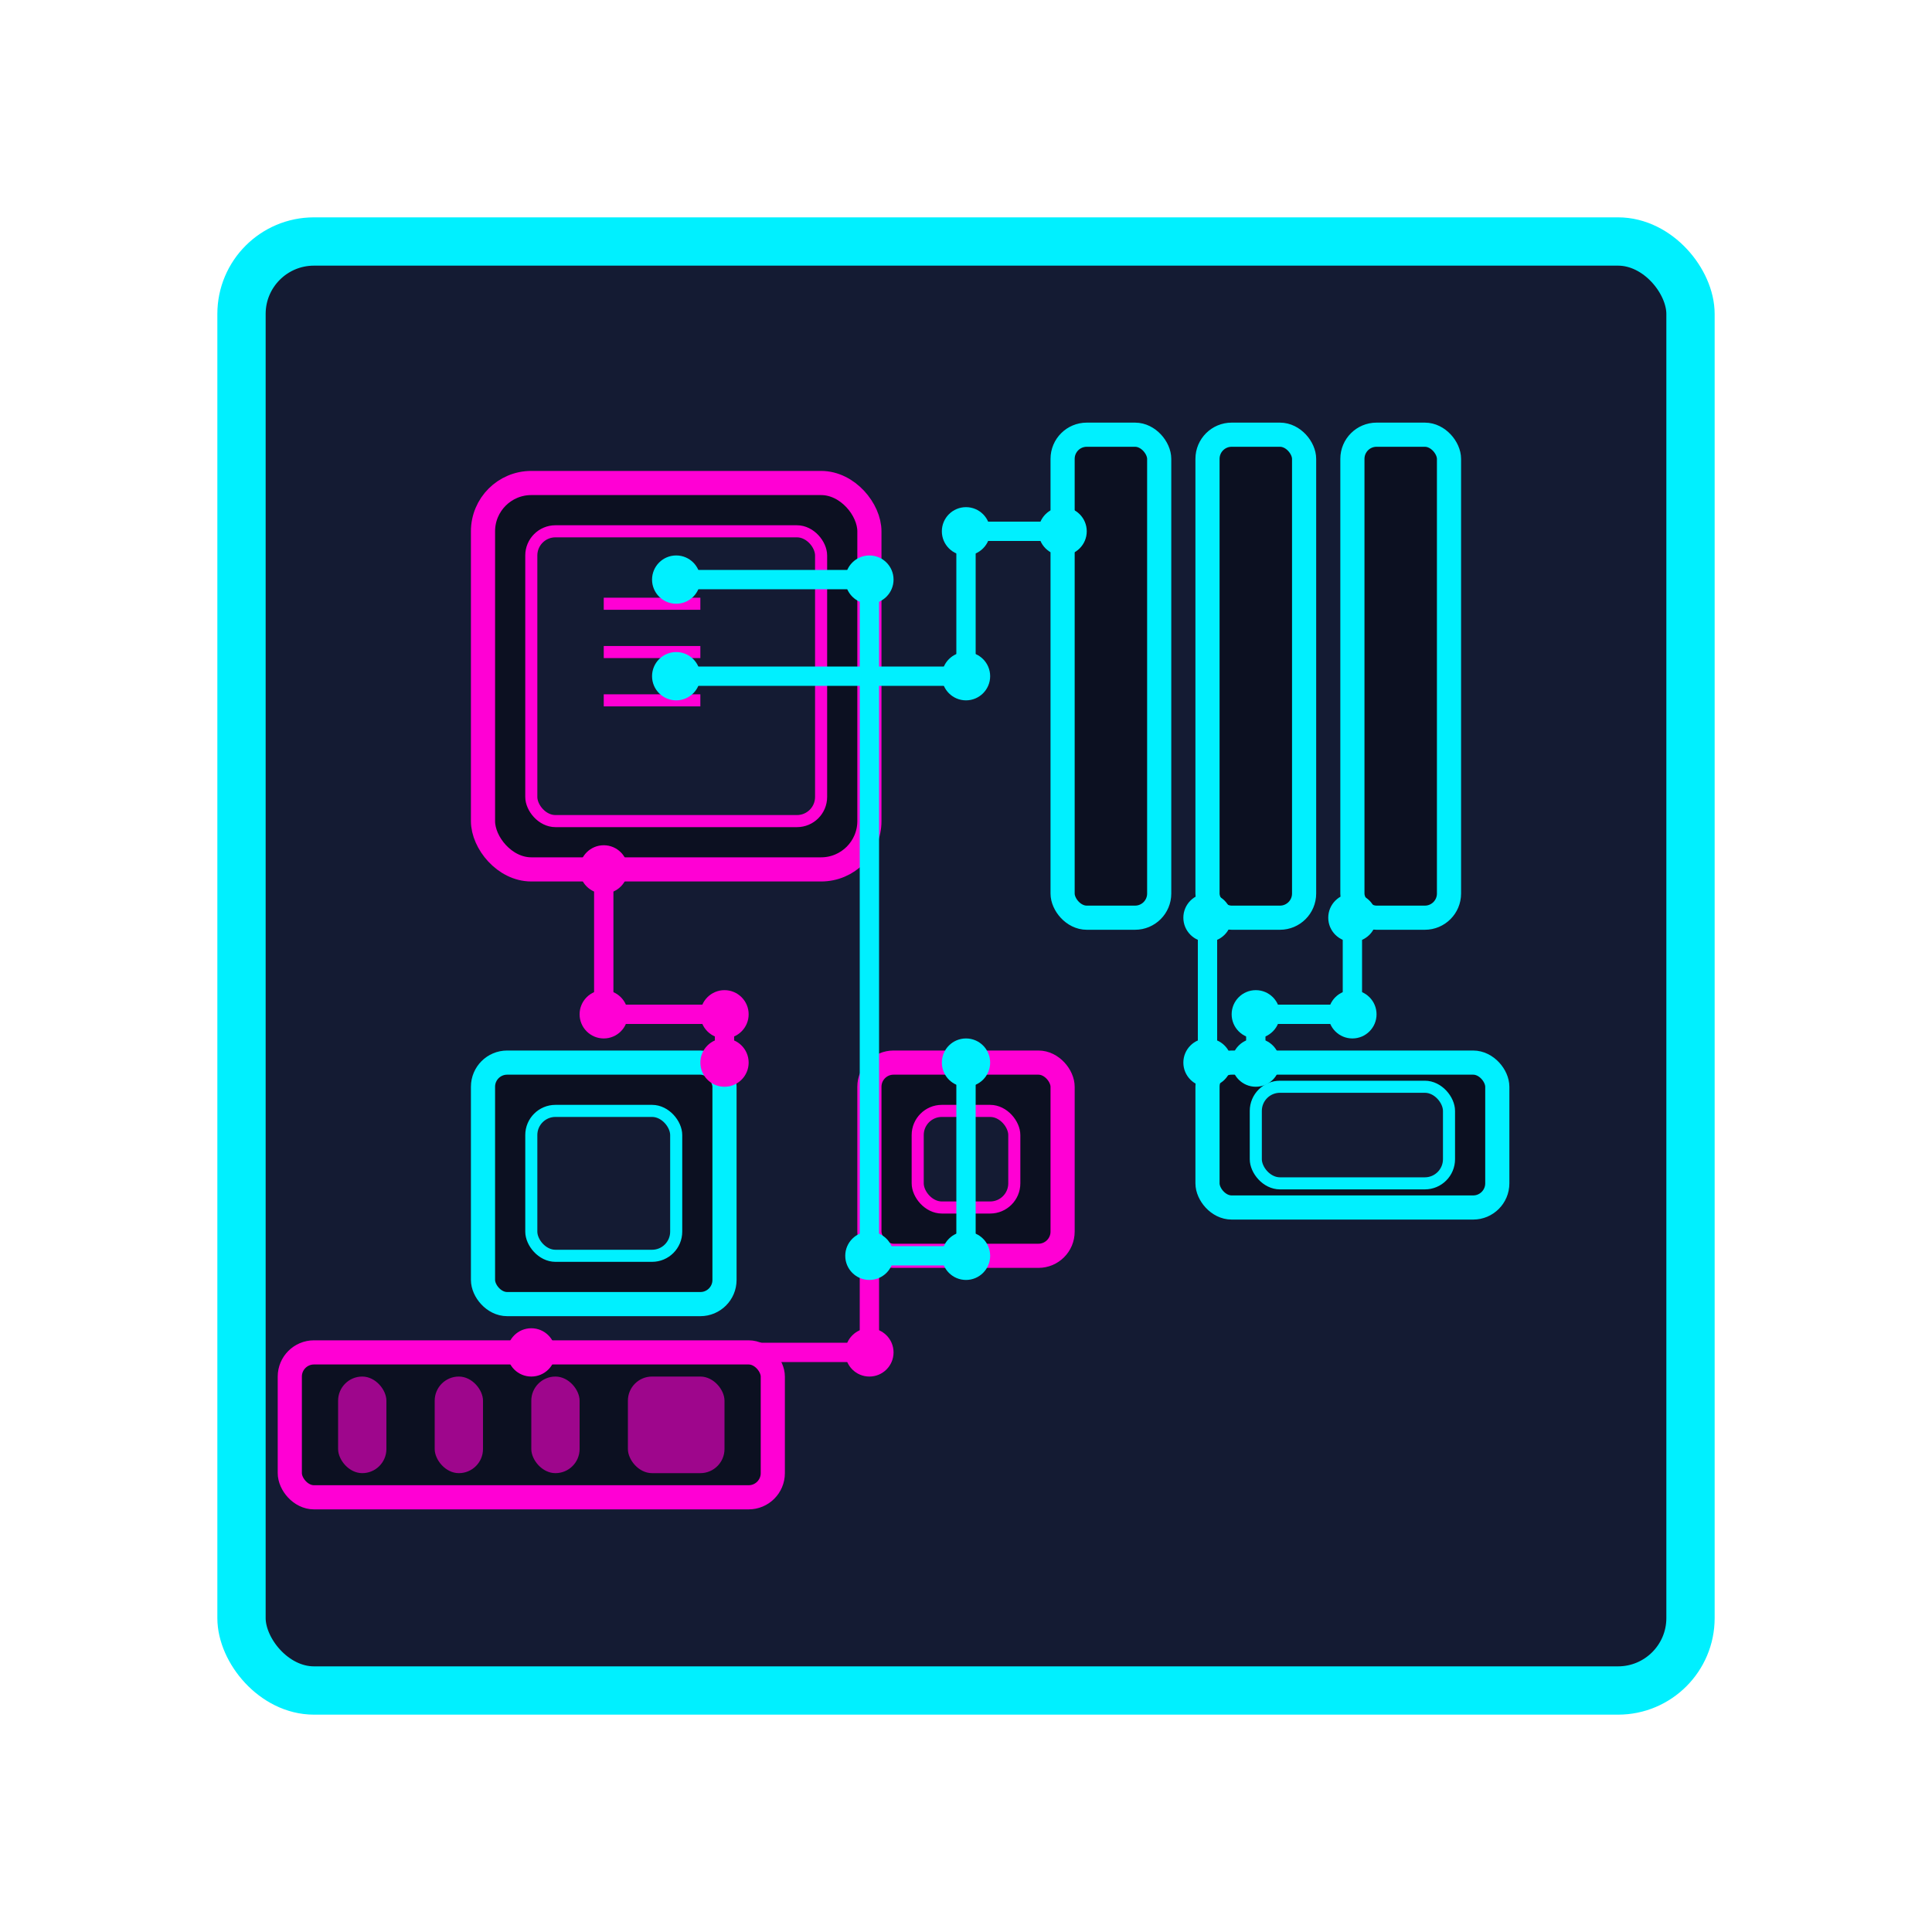<svg xmlns="http://www.w3.org/2000/svg" width="80" height="80" viewBox="0 0 80 80">
  <defs>
    <filter id="glow" x="-30%" y="-30%" width="160%" height="160%">
      <feGaussianBlur stdDeviation="2" result="blur" />
      <feComposite in="SourceGraphic" in2="blur" operator="over" />
    </filter>
  </defs>
  
  <!-- Background -->
  <rect width="80" height="80" fill="transparent" />
  
  <!-- Motherboard Outline -->
  <rect x="10" y="10" width="60" height="60" rx="3" fill="#141b33" stroke="#00f0ff" stroke-width="2" filter="url(#glow)" />
  
  <!-- CPU Socket -->
  <rect x="20" y="20" width="16" height="16" rx="2" fill="#0c1021" stroke="#ff00d4" stroke-width="1" />
  <rect x="22" y="22" width="12" height="12" rx="1" fill="#141b33" stroke="#ff00d4" stroke-width="0.5" />
  <path d="M25,25 L29,25 M25,27 L29,27 M25,29 L29,29" stroke="#ff00d4" stroke-width="0.5" />
  
  <!-- RAM Slots -->
  <rect x="44" y="18" width="4" height="20" rx="1" fill="#0c1021" stroke="#00f0ff" stroke-width="1" />
  <rect x="50" y="18" width="4" height="20" rx="1" fill="#0c1021" stroke="#00f0ff" stroke-width="1" />
  <rect x="56" y="18" width="4" height="20" rx="1" fill="#0c1021" stroke="#00f0ff" stroke-width="1" />
  
  <!-- Various Chips -->
  <rect x="20" y="44" width="10" height="10" rx="1" fill="#0c1021" stroke="#00f0ff" stroke-width="1" />
  <rect x="22" y="46" width="6" height="6" rx="1" fill="#141b33" stroke="#00f0ff" stroke-width="0.5" />
  
  <rect x="36" y="44" width="8" height="8" rx="1" fill="#0c1021" stroke="#ff00d4" stroke-width="1" />
  <rect x="38" y="46" width="4" height="4" rx="1" fill="#141b33" stroke="#ff00d4" stroke-width="0.5" />
  
  <rect x="50" y="44" width="12" height="6" rx="1" fill="#0c1021" stroke="#00f0ff" stroke-width="1" />
  <rect x="52" y="45" width="8" height="4" rx="1" fill="#141b33" stroke="#00f0ff" stroke-width="0.5" />
  
  <!-- I/O Panel -->
  <rect x="12" y="56" width="20" height="6" rx="1" fill="#0c1021" stroke="#ff00d4" stroke-width="1" />
  <rect x="14" y="57" width="2" height="4" rx="1" fill="#ff00d4" opacity="0.6" />
  <rect x="18" y="57" width="2" height="4" rx="1" fill="#ff00d4" opacity="0.6" />
  <rect x="22" y="57" width="2" height="4" rx="1" fill="#ff00d4" opacity="0.6" />
  <rect x="26" y="57" width="4" height="4" rx="1" fill="#ff00d4" opacity="0.6" />
  
  <!-- Circuit Traces -->
  <path d="M28,28 L40,28 L40,22 L44,22" stroke="#00f0ff" stroke-width="0.8" fill="none" />
  <path d="M28,24 L36,24 L36,52 L40,52 L40,44" stroke="#00f0ff" stroke-width="0.8" fill="none" />
  <path d="M25,36 L25,42 L30,42 L30,44" stroke="#ff00d4" stroke-width="0.8" fill="none" />
  <path d="M36,52 L36,56 L22,56" stroke="#ff00d4" stroke-width="0.8" fill="none" />
  <path d="M50,38 L50,44" stroke="#00f0ff" stroke-width="0.8" fill="none" />
  <path d="M56,38 L56,42 L52,42 L52,44" stroke="#00f0ff" stroke-width="0.8" fill="none" />
  
  <!-- Circuit Points -->
  <circle cx="28" cy="28" r="1" fill="#00f0ff" />
  <circle cx="40" cy="28" r="1" fill="#00f0ff" />
  <circle cx="40" cy="22" r="1" fill="#00f0ff" />
  <circle cx="44" cy="22" r="1" fill="#00f0ff" />
  <circle cx="28" cy="24" r="1" fill="#00f0ff" />
  <circle cx="36" cy="24" r="1" fill="#00f0ff" />
  <circle cx="36" cy="52" r="1" fill="#00f0ff" />
  <circle cx="40" cy="52" r="1" fill="#00f0ff" />
  <circle cx="40" cy="44" r="1" fill="#00f0ff" />
  <circle cx="25" cy="36" r="1" fill="#ff00d4" />
  <circle cx="25" cy="42" r="1" fill="#ff00d4" />
  <circle cx="30" cy="42" r="1" fill="#ff00d4" />
  <circle cx="30" cy="44" r="1" fill="#ff00d4" />
  <circle cx="36" cy="56" r="1" fill="#ff00d4" />
  <circle cx="22" cy="56" r="1" fill="#ff00d4" />
  <circle cx="50" cy="38" r="1" fill="#00f0ff" />
  <circle cx="50" cy="44" r="1" fill="#00f0ff" />
  <circle cx="56" cy="38" r="1" fill="#00f0ff" />
  <circle cx="56" cy="42" r="1" fill="#00f0ff" />
  <circle cx="52" cy="42" r="1" fill="#00f0ff" />
  <circle cx="52" cy="44" r="1" fill="#00f0ff" />
</svg>
